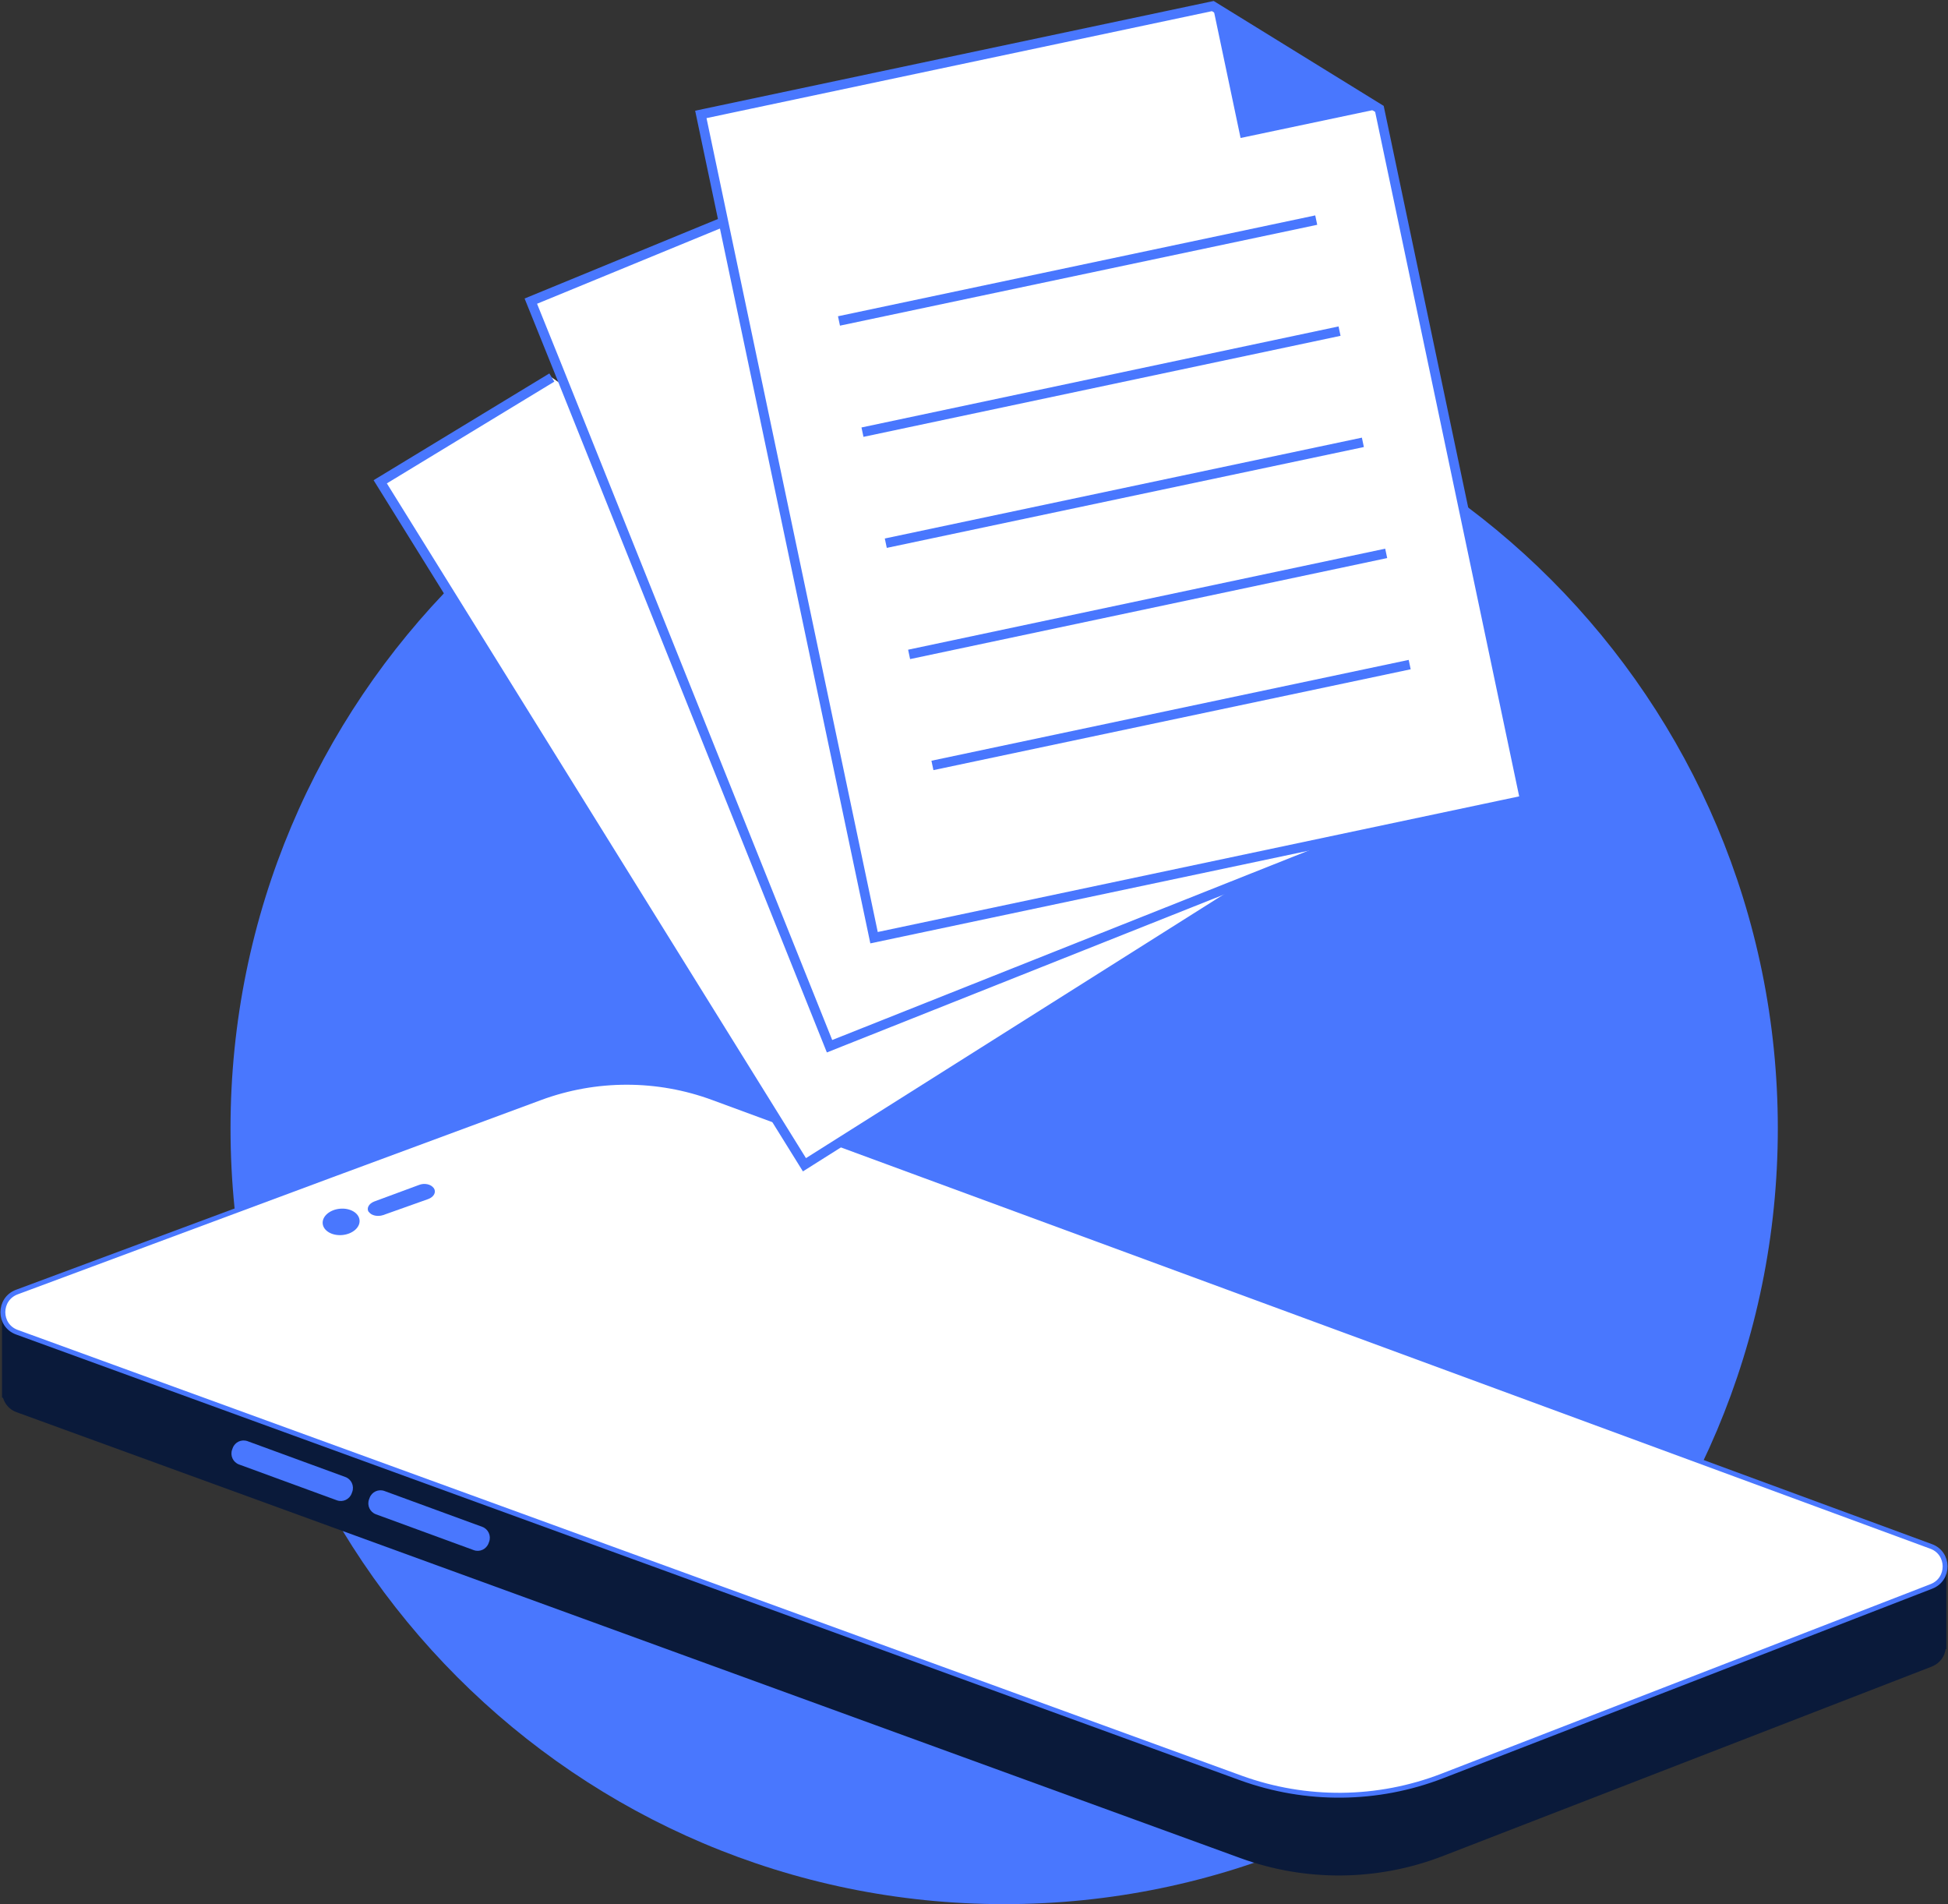 <svg width="132" height="129" viewBox="0 0 132 129" fill="none" xmlns="http://www.w3.org/2000/svg">
<rect x="0" y="0" width="132" height="129" fill="#333333" stroke="none"/>
<g clip-path="url(#clip0_42_280)">
<path d="M68.045 129C96.997 129 120.468 105.469 120.468 76.442C120.468 47.415 96.997 23.884 68.045 23.884C39.092 23.884 15.621 47.415 15.621 76.442C15.621 105.469 39.092 129 68.045 129Z" fill="#4977FE"/>
<path d="M131.819 106.047L112.664 103.447L48.322 79.756C44.535 78.365 40.373 78.365 36.586 79.756L22.34 85.028L10.193 89.539L2.509 88.499L0.193 89.164V94.643L0.253 94.667C0.374 95.078 0.663 95.453 1.146 95.622L84.076 125.831C88.49 127.44 93.34 127.391 97.73 125.698L130.878 112.855C131.433 112.638 131.735 112.166 131.795 111.67H131.831V106.047H131.819Z" fill="#0A1A3A" stroke="#0A1A3A" stroke-width="0.11" stroke-miterlimit="10"/>
<path d="M22.352 79.647L36.598 74.374C40.385 72.971 44.547 72.971 48.334 74.374L130.854 104.765C132.109 105.224 132.121 106.99 130.878 107.474L97.73 120.317C93.352 122.01 88.503 122.058 84.076 120.45L1.146 90.253C-0.121 89.793 -0.121 88.003 1.146 87.532L22.352 79.647Z" fill="white" stroke="#4977FE" stroke-width="0.33" stroke-miterlimit="10"/>
<path d="M15.768 98.103L15.73 98.206C15.582 98.613 15.791 99.065 16.198 99.214L22.826 101.641C23.232 101.79 23.683 101.581 23.831 101.173L23.869 101.071C24.017 100.663 23.808 100.211 23.401 100.062L16.773 97.635C16.366 97.486 15.916 97.695 15.768 98.103Z" fill="#4977FE"/>
<path d="M25.044 101.479L25.006 101.581C24.858 101.989 25.067 102.44 25.474 102.589L32.102 105.017C32.509 105.166 32.959 104.956 33.107 104.548L33.145 104.446C33.293 104.038 33.084 103.587 32.677 103.438L26.049 101.01C25.642 100.861 25.192 101.071 25.044 101.479Z" fill="#4977FE"/>
<path d="M23.197 83.67C23.887 83.606 24.41 83.156 24.364 82.664C24.319 82.171 23.724 81.824 23.034 81.888C22.344 81.951 21.821 82.402 21.866 82.894C21.911 83.386 22.507 83.734 23.197 83.67Z" fill="#4977FE"/>
<path d="M24.994 82.102C25.162 82.356 25.597 82.44 25.959 82.32L29.022 81.231C29.408 81.086 29.577 80.759 29.396 80.493L29.372 80.469C29.191 80.227 28.757 80.131 28.395 80.276L25.355 81.4C24.981 81.546 24.812 81.872 24.994 82.126V82.102Z" fill="#4977FE"/>
<path d="M37.394 25.577L25.765 32.64L54.511 78.909L85.571 59.306" fill="white"/>
<path d="M37.394 25.577L25.765 32.64L54.511 78.909L85.571 59.306" stroke="#4977FE" stroke-width="0.65" stroke-miterlimit="10"/>
<path d="M49.143 14.984L35.97 20.401L37.756 24.828L56.211 70.879L91.494 56.851" fill="white"/>
<path d="M49.143 14.984L35.97 20.401L37.756 24.828L56.211 70.879L91.494 56.851" stroke="#4977FE" stroke-width="0.65" stroke-miterlimit="10"/>
<path d="M82.182 0.411L47.49 7.752L59.227 63.526L103.327 54.203L93.472 7.377L82.182 0.411Z" fill="white" stroke="#4977FE" stroke-width="0.65" stroke-miterlimit="10"/>
<path d="M56.851 21.744L89.19 14.911" stroke="#4977FE" stroke-width="0.65" stroke-miterlimit="10"/>
<path d="M58.443 29.278L90.77 22.433" stroke="#4977FE" stroke-width="0.65" stroke-miterlimit="10"/>
<path d="M60.023 36.8L92.351 29.967" stroke="#4977FE" stroke-width="0.65" stroke-miterlimit="10"/>
<path d="M61.603 44.334L93.931 37.489" stroke="#4977FE" stroke-width="0.65" stroke-miterlimit="10"/>
<path d="M63.183 51.856L95.523 45.024" stroke="#4977FE" stroke-width="0.65" stroke-miterlimit="10"/>
<path d="M82.182 0.411L84.064 9.348L93.472 7.365" fill="#4977FE"/>
</g>
<defs>
<clipPath id="clip0_42_280">
<rect width="132" height="129" fill="white"/>
</clipPath>
</defs>
</svg>
